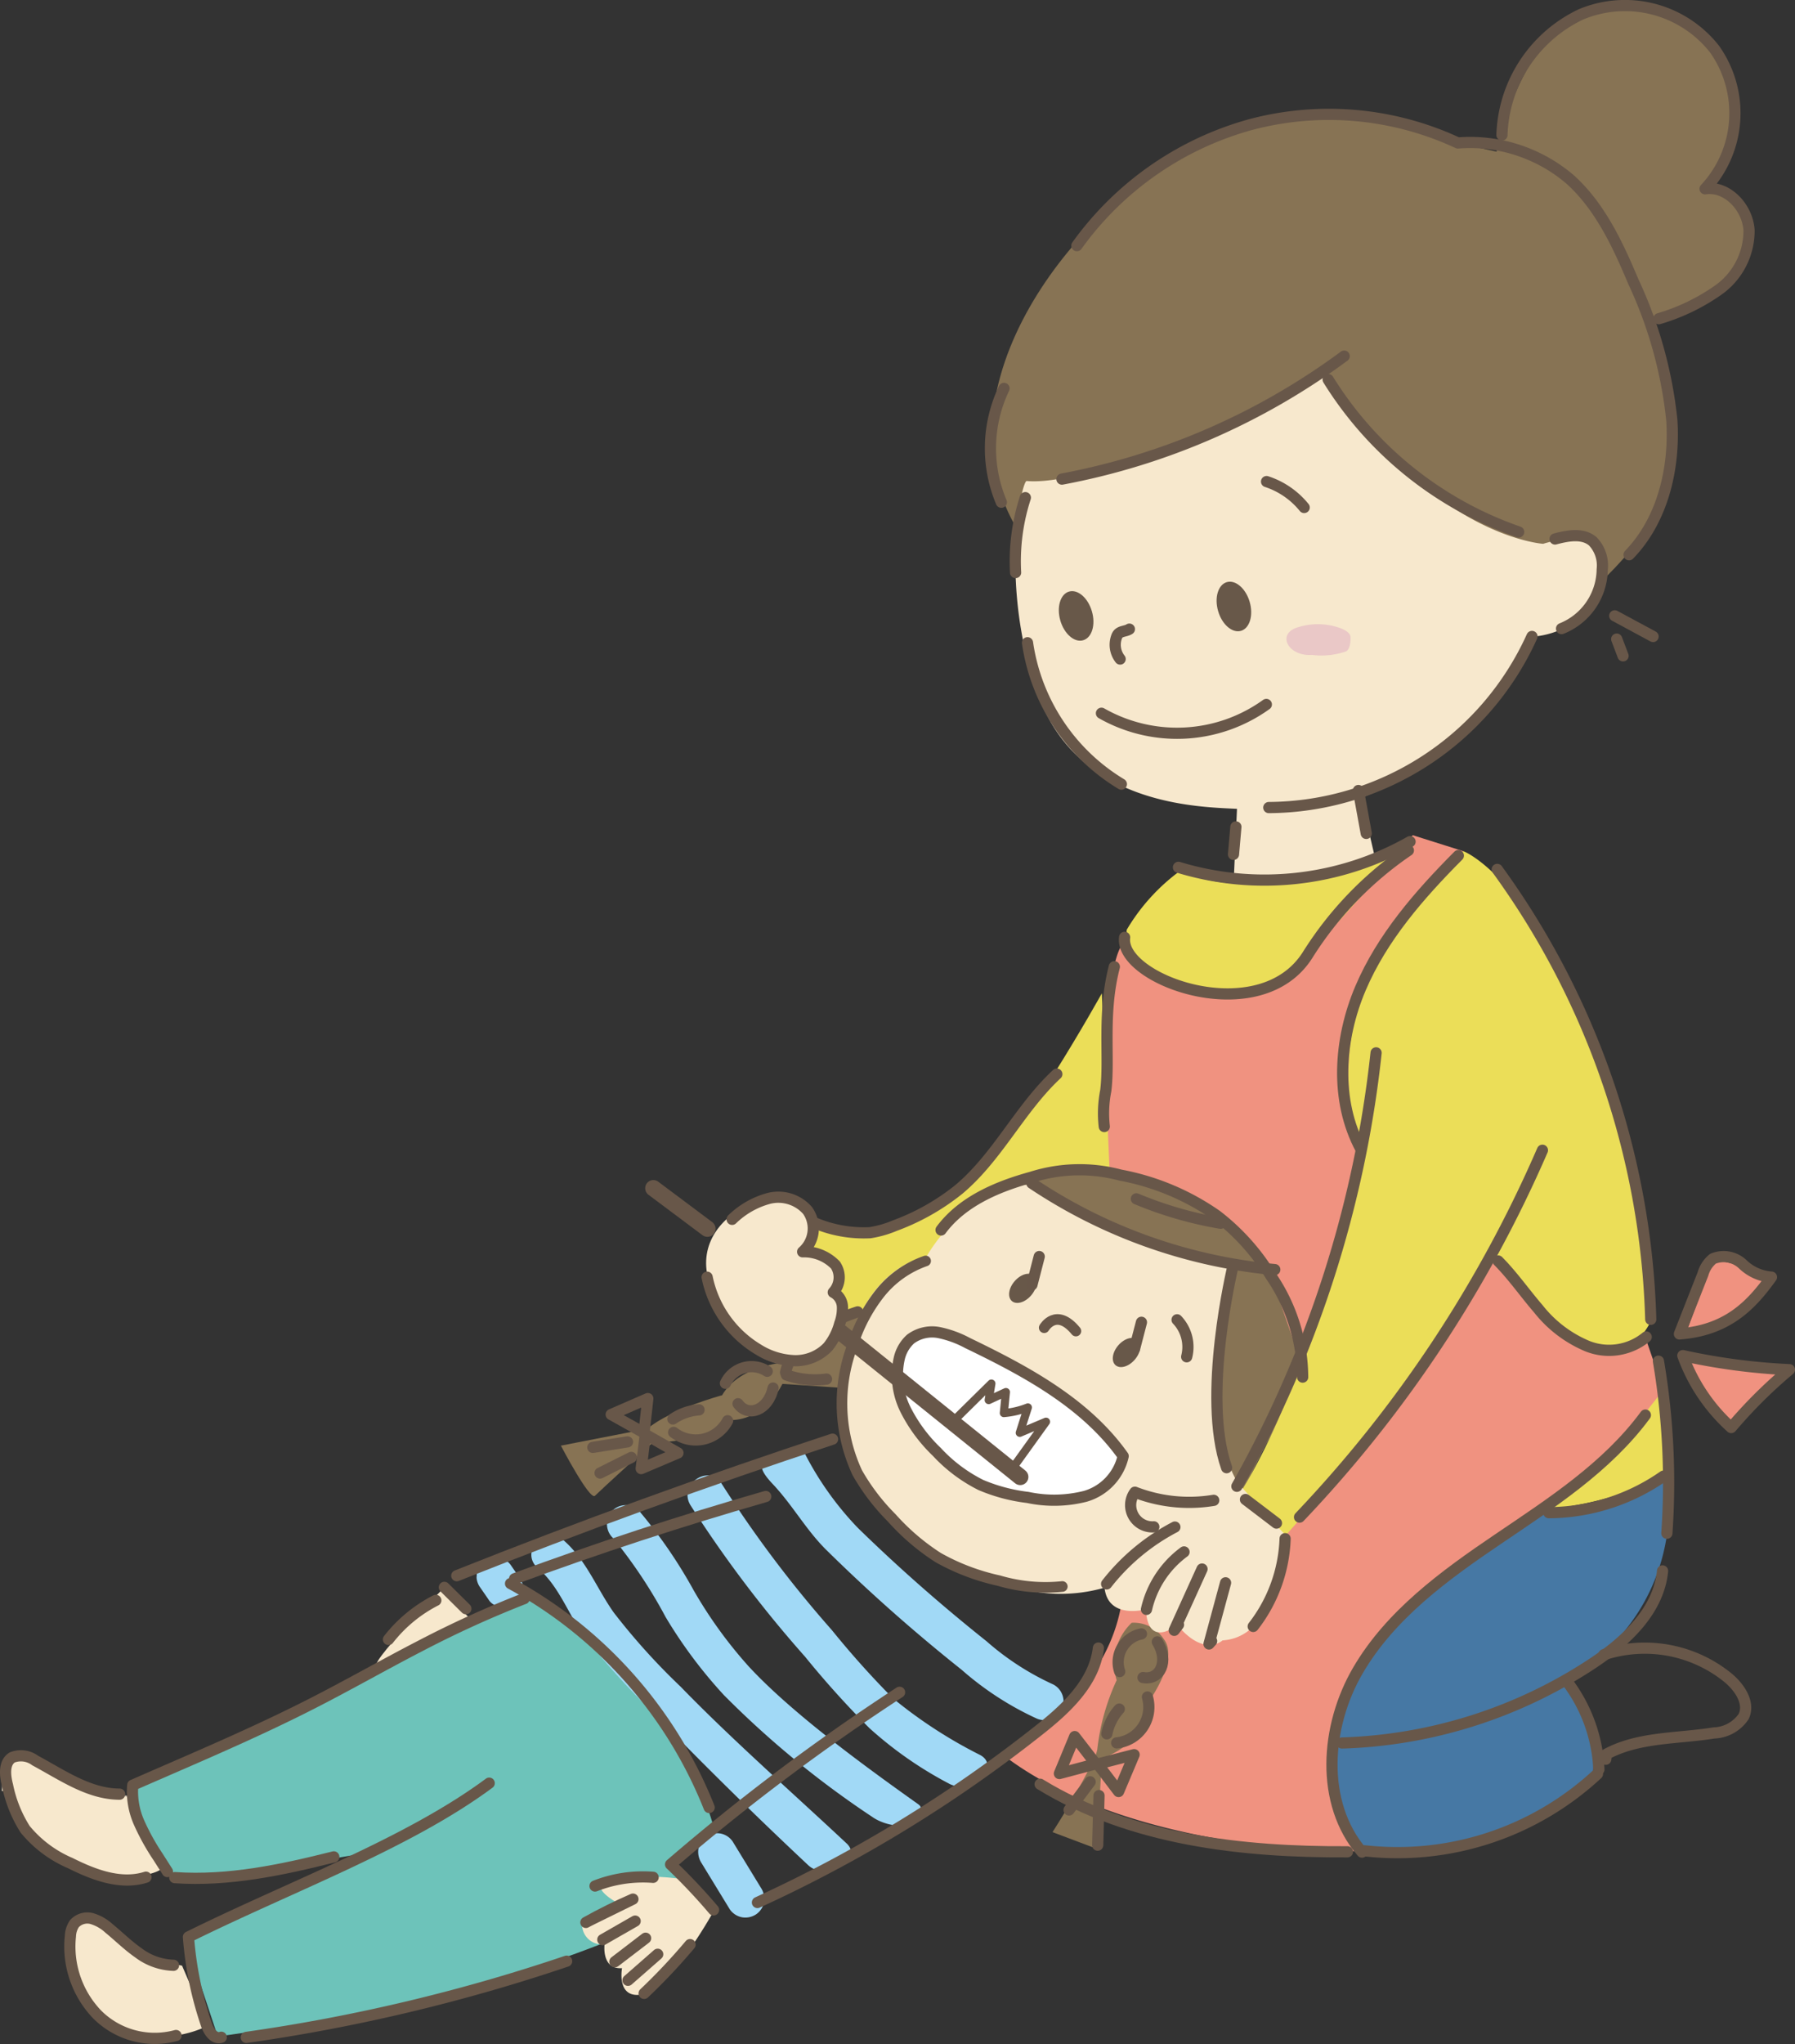 <svg xmlns="http://www.w3.org/2000/svg" xmlns:xlink="http://www.w3.org/1999/xlink" viewBox="0 0 141.155 160.702">
  <rect x="0" y="0" width="141.155" height="160.702" fill="#333333" stroke="none"/>
  <defs>
    <clipPath id="clip-path">
      <rect x="102.425" y="47.797" width="2.502" height="5.027" transform="translate(44.494 149.191) rotate(-84.984)" style="fill: none"/>
    </clipPath>
  </defs>
  <g id="レイヤー_2" data-name="レイヤー 2">
    <g id="中身">
      <g>
        <path d="M117.466,98.69s7.136,10.334,11.887,6.35l1.452,4.225a25.474,25.474,0,0,1-9.781,9.461c-6.518,3.375-17.08,11.402-16.107,21.047l1.621,5.756S89.272,145.8,79.02,138.075c0,0,8.297-4.664,9.238-12.506Z" style="fill: #f09280"/>
        <path d="M88.359,74.143a7.806,7.806,0,0,0,6.484,3.904c4.684.258,5.762.051,8.01-3.092a120.617,120.617,0,0,1,8.248-9.293l3.986,1.258s-7.345,5.883-9.16,14.523c0,0,2.878,6.682,1.139,9.508-.355.576-5.017,17.465-5.017,17.465l-10.624-1.688L86.821,93.429l-.441-5.35s.506-12.699,1.98-13.936" style="fill: #f09280"/>
        <path d="M86.648,78.089s-6.666,12.012-9.9,14.307c-3.236,2.297-5.562,6.342-13.959,3.484-8.401-2.861-.405,9.826-.405,9.826l7.317-.422s8.535-5.625,9.342-6.162c.803-.537,8.361-3.67,8.361-3.67Z" style="fill: #ebde58"/>
        <path d="M122.88,48.3s5.332-3.883,7.312-8.059c1.973-4.178,1.52-10.016-.448-15.182,0,0,9.033-1.949,7.854-6.883-1.181-4.938-3.266-3.188-3.266-3.188S140.515,5.06,130.564.968s-12.877,10.955-12.877,10.955l-2.371-.529s-10.8-5.455-21.268.072C83.578,16.991,73.482,31.091,80.115,41.819,86.748,52.55,122.88,48.3,122.88,48.3" style="fill: #877354"/>
        <path d="M80.42,92.786l5.573,10.205,6.564,11.867,3.209,6.326,3.707-7.463,3.188-5.602-2.849-8.219S92.66,89.393,80.42,92.786" style="fill: #877354"/>
        <path d="M67.931,103.479s-3.155-.6-5.915,3.611c0,0-3.772.1-5.233,2.6,0,0-3.952,1.045-5.889,2.639l-6.787,1.322s2.278,4.354,2.682,3.939c.406-.412,4.557-4.197,4.557-4.197s3.904.088,6.213-1.76c0,0,2.424.135,3.971-2.838l4.824.322,1.578-5.639" style="fill: #877354"/>
        <path d="M88.995,127.575a4.439,4.439,0,0,0-1.183,4.514,17.548,17.548,0,0,0-1.522,5.428,3.403,3.403,0,0,1-.29.856,64.204,64.204,0,0,1-3.234,5.662l3.502,1.318.377-7.115s3.64-1.105,3.822-4.664c0,0,2.239-3.168,1.06-4.699a2.807,2.807,0,0,0-2.531-1.299" style="fill: #877354"/>
        <path d="M120.548,118.987s6.484.416,10.453-3.332a15.514,15.514,0,0,1-7.962,16.447s2.563,1.895,2.216,7.629c0,0-8.433,7.91-18.07,5.399,0,0-5.76-7.029-.094-14.574a44.441,44.441,0,0,1,13.457-11.568" style="fill: #4678a4"/>
        <path d="M130.464,109.688s-4.989,6.695-9.44,9.037c0,0,6.717-.475,9.977-3.07Z" style="fill: #ebde58"/>
        <polygon points="132.553 104.866 134.738 98.987 136.821 99.473 138.972 100.876 136.464 103.538 132.553 104.866" style="fill: #f09280"/>
        <polygon points="132.369 106.973 140.175 107.96 136.152 112.311 132.369 106.973" style="fill: #f09280"/>
        <path d="M41.608,125.407s11.374,6.877,14.557,18.375l-3.178,2.16L54.9,149.56s-14.903,7.408-31.42,9.633l-6.354.908-2.481-7.465,15.345-7.164-10.416,1.76-6.106.465a17.029,17.029,0,0,1-3.04-7.082Z" style="fill: #6dc3ba"/>
        <path d="M82.807,132.417a21.31,21.31,0,0,1-5.231-3.391q-2.64-2.101-5.179-4.334-2.537-2.232-4.954-4.592a24.658,24.658,0,0,1-4.125-5.775c-.34-.729-.805.469-1.662.428-1.069-.053-2.809-.109-.904,1.9,1.571,1.66,2.63,3.619,4.23,5.199q2.56,2.522,5.248,4.899,2.637,2.329,5.391,4.519a24.18,24.18,0,0,0,5.872,3.82,1.533,1.533,0,0,0,1.995-.68,1.507,1.507,0,0,0-.681-1.994" style="fill: #a1d9f6"/>
        <path d="M77.085,137.976a36.776,36.776,0,0,1-6.847-4.445,70.815,70.815,0,0,1-4.817-5.373,91.961,91.961,0,0,1-8.66-11.496c-1.002-1.639-3.461.041-2.462,1.674a94.89,94.89,0,0,0,9.017,11.916A72.249,72.249,0,0,0,68.38,135.868a30.219,30.219,0,0,0,6.242,4.35c1.682.93,4.135-1.32,2.464-2.242" style="fill: #a1d9f6"/>
        <path d="M72.194,141.831c-4.108-2.92-9.857-7.092-13.299-10.803a34.929,34.929,0,0,1-4.347-6.004,38.349,38.349,0,0,0-4.364-6.332,1.498,1.498,0,0,0-2.1.144,1.521,1.521,0,0,0,.144,2.102,38.245,38.245,0,0,1,4.119,6.195,36.932,36.932,0,0,0,4.589,6.139,73.981,73.981,0,0,0,11.697,9.592c.654.467,2.231.981,2.798.334.489-.559,1.42-.9.763-1.367" style="fill: #a1d9f6"/>
        <path d="M66.571,144.919c-4.087-3.828-9.143-8.283-13.036-12.307a51.344,51.344,0,0,1-5.278-5.85c-1.355-1.922-2.171-4.166-4-5.725-1.461-1.244-3.417,1.002-1.958,2.244,1.693,1.441,2.425,3.719,3.726,5.477a64.106,64.106,0,0,0,5.554,6.098q5.846,6.035,11.977,11.777c1.401,1.312,4.41-.408,3.016-1.715" style="fill: #a1d9f6"/>
        <path d="M59.849,148.429,57.614,144.77a1.494,1.494,0,0,0-.948-.625,1.529,1.529,0,0,0-1.119.231,1.487,1.487,0,0,0-.623.953,1.609,1.609,0,0,0,.23,1.115l2.235,3.658a1.508,1.508,0,0,0,.951.625,1.526,1.526,0,0,0,1.117-.23,1.491,1.491,0,0,0,.626-.953,1.617,1.617,0,0,0-.233-1.115" style="fill: #a1d9f6"/>
        <path d="M41.139,124.802a1.482,1.482,0,0,0-.254-.717q-.344-.504-.693-1.008a1.437,1.437,0,0,0-1.54-.605,1.182,1.182,0,0,0-.53.211c-.093.086-.188.17-.282.254a1.48,1.48,0,0,0-.338.701c-.012.131-.017.266-.025.397a1.494,1.494,0,0,0,.252.717q.353.507.697,1.01a1.13,1.13,0,0,0,.414.393,1.529,1.529,0,0,0,1.653,0l.286-.252a1.504,1.504,0,0,0,.34-.699c.006-.135.014-.268.021-.4" style="fill: #a1d9f6"/>
        <path d="M115.088,66.921s-11.96,8.363-8.381,22.938c0,0-2.728,17.857-9.77,28.43l4.178,2.398s11.77-12.99,16.352-21.996c0,0,8.646,12.135,12.277,5.322a71.021,71.021,0,0,0-4.947-23.193c-4.856-12.107-9.709-13.898-9.709-13.898" style="fill: #ebde58"/>
        <path d="M109.9,67.225s-9.554,3.414-15.334,1.846l-1.765-.609A15.586,15.586,0,0,0,88.6,73.1s-.356,4.066,6.243,4.947,7.694-2.969,8.679-3.793c.982-.824,6.378-7.029,6.378-7.029" style="fill: #ebde58"/>
        <path d="M72.868,98.774s2.989-5.49,8.331-5.666c0,0,10.732,6.152,15.87,6.479,0,0-2.719,12.58.328,17.057l3.58,3.928s-.132,8.092-4.839,8.389c0,0-1.447,1.35-3.558-1.217,0,0-2.316,1.942-2.471-1.228,0,0-2.977.842-3.251-1.699a12.529,12.529,0,0,1-8.748-.689c-4.897-2.123-12.25-5.576-11.758-15.008.498-9.43,6.515-10.344,6.515-10.344" style="fill: #f7e8cd"/>
        <path d="M36.934,127.229l-2.166-2.252s-7.366,7.303-4.597,5.945c.477-.234,6.763-3.693,6.763-3.693" style="fill: #f7e8cd"/>
        <path d="M53.603,147.718a20.699,20.699,0,0,0-5.295-.035c-2.562.381.185,1.877.185,1.877l-2.717,1.756a1.55,1.55,0,0,0,1.767,1.527s-.272,2.004,1.372,1.885c0,0-.477,2.508,1.67,2.049,2.143-.459,5.422-6.328,5.422-6.328" style="fill: #f7e8cd"/>
        <path d="M10.246,141.206a19.756,19.756,0,0,1-5.33-1.555c-3.414-1.406-4.702-3.166-4.768,1.15" style="fill: #f7e8cd"/>
        <path d="M10.352,141.226s-1.98.166-5.436-1.574S-.683,136.638.872,142.13c1.552,5.49,10.486,6.324,12.119,4.576Z" style="fill: #f7e8cd"/>
        <path d="M14.317,154.534a10.3,10.3,0,0,1-4.924-2.559c-2.398-2.188-5.624-1.178-3.428,3.785,2.197,4.965,7.391,4.979,10.38,3.49Z" style="fill: #f7e8cd"/>
        <path d="M80.738,37.815c-.411-.035-2.229,8.338.94,16.916,3.167,8.576,12.497,8.701,15.597,8.857l-.251,5.512s8.422-.07,11.099-1.68l-1.087-4.707a23.875,23.875,0,0,0,13.442-12.66s4.157-.096,5.071-3.936c.912-3.84-1.24-4.26-4.201-3.365,0,0-8.831-.543-16.94-13.242,0,0-17.607,8.836-23.67,8.305" style="fill: #f7e8cd"/>
        <g style="opacity: 0.63">
          <g style="clip-path: url(#clip-path)">
            <path d="M103.17,51.487a.213.213,0,0,1-.035.002c-1.821.107-2.74-1.613-1.161-2.144a5.208,5.208,0,0,1,.503-.141,5.149,5.149,0,0,1,3.044.225c.323.141.629.346.667.588.045.285-.006,1.027-.335,1.191a5.918,5.918,0,0,1-2.683.279" style="fill: #e2b4c3"/>
          </g>
        </g>
        <path d="M80.631,39.124a16.168,16.168,0,0,0-.767,5.887" style="fill: none;stroke: #685749;stroke-linecap: round;stroke-linejoin: round;stroke-width: 0.88px"/>
        <path d="M80.801,50.53a15.575,15.575,0,0,0,7.381,11.115" style="fill: none;stroke: #685749;stroke-linecap: round;stroke-linejoin: round;stroke-width: 0.88px"/>
        <path d="M99.775,63.487A22.853,22.853,0,0,0,120.471,50.036" style="fill: none;stroke: #685749;stroke-linecap: round;stroke-linejoin: round;stroke-width: 0.88px"/>
        <path d="M122.285,42.372c1-.264,2.175-.49,2.966.183a2.735,2.735,0,0,1,.745,2.205,5.076,5.076,0,0,1-3.199,4.658" style="fill: none;stroke: #685749;stroke-linecap: round;stroke-linejoin: round;stroke-width: 0.88px"/>
        <path d="M86.616,56.073a12.016,12.016,0,0,0,12.966-.691" style="fill: none;stroke: #685749;stroke-linecap: round;stroke-linejoin: round;stroke-width: 0.88px"/>
        <path d="M99.6,37.86a6.334,6.334,0,0,1,2.958,2.037" style="fill: none;stroke: #685749;stroke-linecap: round;stroke-linejoin: round;stroke-width: 0.88px"/>
        <path d="M88.812,49.46c-.275.182-.676.137-.89.393a.661.661,0,0,0-.12.229,1.815,1.815,0,0,0,.283,1.729" style="fill: none;stroke: #685749;stroke-linecap: round;stroke-linejoin: round;stroke-width: 0.88px"/>
        <path d="M83.509,37.665a54.071,54.071,0,0,0,22.196-9.668" style="fill: none;stroke: #685749;stroke-linecap: round;stroke-linejoin: round;stroke-width: 0.88px"/>
        <path d="M104.445,29.841a28.667,28.667,0,0,0,14.98,11.98" style="fill: none;stroke: #685749;stroke-linecap: round;stroke-linejoin: round;stroke-width: 0.88px"/>
        <path d="M128.107,43.612c2.621-2.703,3.604-6.754,3.364-10.559a34.008,34.008,0,0,0-3.034-10.926c-1.228-2.926-2.62-5.891-4.938-7.994a12.089,12.089,0,0,0-8.854-2.893A24.005,24.005,0,0,0,98.318,9.802a24.979,24.979,0,0,0-13.633,9.51" style="fill: none;stroke: #685749;stroke-linecap: round;stroke-linejoin: round;stroke-width: 0.88px"/>
        <path d="M78.954,30.536a10.917,10.917,0,0,0-.211,8.947" style="fill: none;stroke: #685749;stroke-linecap: round;stroke-linejoin: round;stroke-width: 0.88px"/>
        <path d="M126.98,48.413c1.007.541,2.009,1.084,3.016,1.627" style="fill: none;stroke: #685749;stroke-linecap: round;stroke-linejoin: round;stroke-width: 0.88px"/>
        <line x1="127.134" y1="50.243" x2="127.634" y2="51.561" style="fill: none;stroke: #685749;stroke-linecap: round;stroke-linejoin: round;stroke-width: 0.88px"/>
        <path d="M118.111,10.614a10.872,10.872,0,0,1,6.206-9.48,8.957,8.957,0,0,1,10.511,2.728,8.71,8.71,0,0,1-.743,10.98c1.739-.254,3.344,1.449,3.456,3.26a5.711,5.711,0,0,1-2.339,4.645,15.875,15.875,0,0,1-4.753,2.308" style="fill: none;stroke: #685749;stroke-linecap: round;stroke-linejoin: round;stroke-width: 0.88px"/>
        <path d="M129.389,111.247c-3.01,4.088-7.39,6.91-11.597,9.758-4.205,2.846-8.457,5.941-11.014,10.33-2.557,4.387-2.977,10.418.328,14.271" style="fill: none;stroke: #685749;stroke-linecap: round;stroke-linejoin: round;stroke-width: 0.88px"/>
        <path d="M108.213,82.772a88.531,88.531,0,0,1-10.947,34.074" style="fill: none;stroke: #685749;stroke-linecap: round;stroke-linejoin: round;stroke-width: 0.88px"/>
        <path d="M97.941,117.884c.814.619,1.623,1.238,2.438,1.857" style="fill: none;stroke: #685749;stroke-linecap: round;stroke-linejoin: round;stroke-width: 0.88px"/>
        <path d="M102.193,119.27a98.888,98.888,0,0,0,19.1-28.842" style="fill: none;stroke: #685749;stroke-linecap: round;stroke-linejoin: round;stroke-width: 0.88px"/>
        <path d="M95.445,117.95a11.818,11.818,0,0,1-6.199-.639,1.71,1.71,0,0,0,1.488,2.723" style="fill: none;stroke: #685749;stroke-linecap: round;stroke-linejoin: round;stroke-width: 0.88px"/>
        <path d="M92.391,120.052A16.499,16.499,0,0,0,87.023,124.52" style="fill: none;stroke: #685749;stroke-linecap: round;stroke-linejoin: round;stroke-width: 0.88px"/>
        <path d="M93.11,122.007a7.735,7.735,0,0,0-2.954,4.516" style="fill: none;stroke: #685749;stroke-linecap: round;stroke-linejoin: round;stroke-width: 0.88px"/>
        <path d="M94.526,123.35q-1.094,2.411-2.187,4.82c.111-.148.225-.293.336-.441" style="fill: none;stroke: #685749;stroke-linecap: round;stroke-linejoin: round;stroke-width: 0.88px"/>
        <path d="M96.376,124.433q-.656,2.402-1.303,4.81l.207-.23" style="fill: none;stroke: #685749;stroke-linecap: round;stroke-linejoin: round;stroke-width: 0.88px"/>
        <path d="M107.009,90.325c-2.056-3.832-1.726-8.615-.027-12.619,1.705-4.006,4.633-7.357,7.699-10.441" style="fill: none;stroke: #685749;stroke-linecap: round;stroke-linejoin: round;stroke-width: 0.88px"/>
        <path d="M117.74,68.349A63.219,63.219,0,0,1,129.812,103.72" style="fill: none;stroke: #685749;stroke-linecap: round;stroke-linejoin: round;stroke-width: 0.88px"/>
        <path d="M117.812,99.134c1.152,1.162,2.09,2.522,3.16,3.76a9.651,9.651,0,0,0,3.867,2.939,4.587,4.587,0,0,0,4.616-.725" style="fill: none;stroke: #685749;stroke-linecap: round;stroke-linejoin: round;stroke-width: 0.88px"/>
        <path d="M132.066,104.868q.923-2.355,1.851-4.709a2.361,2.361,0,0,1,.786-1.201,2.18,2.18,0,0,1,2.339.43,3.642,3.642,0,0,0,2.262,1.014C137.725,102.593,135.867,104.581,132.066,104.868Z" style="fill: none;stroke: #685749;stroke-linecap: round;stroke-linejoin: round;stroke-width: 0.88px"/>
        <path d="M132.335,106.573a49.415,49.415,0,0,0,8.38,1.105,37.921,37.921,0,0,0-4.576,4.549A14.048,14.048,0,0,1,132.335,106.573Z" style="fill: none;stroke: #685749;stroke-linecap: round;stroke-linejoin: round;stroke-width: 0.88px"/>
        <path d="M130.416,107.009a57.333,57.333,0,0,1,.662,13.529" style="fill: none;stroke: #685749;stroke-linecap: round;stroke-linejoin: round;stroke-width: 0.88px"/>
        <path d="M130.74,123.499c-.302,3.133-2.885,5.535-5.51,7.277a37.825,37.825,0,0,1-19.701,6.252" style="fill: none;stroke: #685749;stroke-linecap: round;stroke-linejoin: round;stroke-width: 0.88px"/>
        <path d="M107.322,145.503a23.088,23.088,0,0,0,18.296-6.041" style="fill: none;stroke: #685749;stroke-linecap: round;stroke-linejoin: round;stroke-width: 0.88px"/>
        <path d="M101.058,120.964a11.897,11.897,0,0,1-2.508,6.9" style="fill: none;stroke: #685749;stroke-linecap: round;stroke-linejoin: round;stroke-width: 0.88px"/>
        <path d="M123.23,132.202a12.355,12.355,0,0,1,2.504,6.904" style="fill: none;stroke: #685749;stroke-linecap: round;stroke-linejoin: round;stroke-width: 0.88px"/>
        <path d="M126.125,130.083a10.375,10.375,0,0,1,9.768,1.82c.905.754,1.73,1.967,1.23,3.033a2.921,2.921,0,0,1-2.34,1.301c-2.856.461-5.913.297-8.459,1.67-.017.131-.032.264-.05.397" style="fill: none;stroke: #685749;stroke-linecap: round;stroke-linejoin: round;stroke-width: 0.88px"/>
        <path d="M106.822,62.147c.205,1.125.413,2.25.617,3.373" style="fill: none;stroke: #685749;stroke-linecap: round;stroke-linejoin: round;stroke-width: 0.88px"/>
        <line x1="97.188" y1="65.005" x2="97" y2="67.165" style="fill: none;stroke: #685749;stroke-linecap: round;stroke-linejoin: round;stroke-width: 0.88px"/>
        <path d="M92.671,68.186a23.227,23.227,0,0,0,18.213-2.018" style="fill: none;stroke: #685749;stroke-linecap: round;stroke-linejoin: round;stroke-width: 0.88px"/>
        <path d="M110.752,66.856a27.832,27.832,0,0,0-7.913,8.203c-3.757,5.986-14.842,1.976-14.402-1.367" style="fill: none;stroke: #685749;stroke-linecap: round;stroke-linejoin: round;stroke-width: 0.88px"/>
        <path d="M121.797,118.923a15.918,15.918,0,0,0,9.015-2.873" style="fill: none;stroke: #685749;stroke-linecap: round;stroke-linejoin: round;stroke-width: 0.88px"/>
        <path d="M88.324,114.475c-2.949-4.162-7.644-6.676-12.239-8.893a8.261,8.261,0,0,0-2.228-.816,2.836,2.836,0,0,0-2.254.506,2.946,2.946,0,0,0-.895,1.561,6.05,6.05,0,0,0,.513,4.014,12.216,12.216,0,0,0,2.451,3.297,12.092,12.092,0,0,0,3.457,2.598,13.471,13.471,0,0,0,3.69.98,9.981,9.981,0,0,0,4.522-.086,4.265,4.265,0,0,0,2.982-3.16" style="fill: #fff"/>
        <path d="M88.324,114.475c-2.949-4.162-7.644-6.676-12.239-8.893a8.261,8.261,0,0,0-2.228-.816,2.836,2.836,0,0,0-2.254.506,2.946,2.946,0,0,0-.895,1.561,6.05,6.05,0,0,0,.513,4.014,12.216,12.216,0,0,0,2.451,3.297,12.092,12.092,0,0,0,3.457,2.598,13.471,13.471,0,0,0,3.69.98,9.981,9.981,0,0,0,4.522-.086A4.265,4.265,0,0,0,88.324,114.475Z" style="fill: none;stroke: #685749;stroke-linecap: round;stroke-linejoin: round;stroke-width: 0.88px"/>
        <path d="M102.438,108.263a14.223,14.223,0,0,0-2.526-7.998,17.446,17.446,0,0,0-4.235-4.707,19.401,19.401,0,0,0-7.567-3.176,12.5,12.5,0,0,0-7.002.166c-2.695.74-5.439,1.906-7.106,4.149" style="fill: none;stroke: #685749;stroke-linecap: round;stroke-linejoin: round;stroke-width: 0.88px"/>
        <path d="M72.789,99.132a7.929,7.929,0,0,0-3.66,2.629,12.779,12.779,0,0,0-2.082,3.996A12.916,12.916,0,0,0,67.41,115.77a16.586,16.586,0,0,0,2.712,3.559,17.726,17.726,0,0,0,3.655,3.123,17.215,17.215,0,0,0,4.763,1.809,12.925,12.925,0,0,0,4.998.463" style="fill: none;stroke: #685749;stroke-linecap: round;stroke-linejoin: round;stroke-width: 0.835px"/>
        <path d="M87.629,76.003c-.961,3.719-.352,7.166-.674,9.744a9.142,9.142,0,0,0-.117,2.816" style="fill: none;stroke: #685749;stroke-linecap: round;stroke-linejoin: round;stroke-width: 0.88px"/>
        <path d="M83.107,84.442c-2.911,2.709-4.659,6.516-7.707,9.066a17.83,17.83,0,0,1-5.017,2.84,8.395,8.395,0,0,1-1.964.562,9.94,9.94,0,0,1-4.431-.803" style="fill: none;stroke: #685749;stroke-linecap: round;stroke-linejoin: round;stroke-width: 0.88px"/>
        <path d="M86.376,129.563c-.323,2.736-2.569,4.799-4.736,6.504a108.119,108.119,0,0,1-22.076,13.5" style="fill: none;stroke: #685749;stroke-linecap: round;stroke-linejoin: round;stroke-width: 0.88px"/>
        <path d="M70.741,133.042A168.597,168.597,0,0,0,52.734,146.573a45.505,45.505,0,0,1,3.378,3.574" style="fill: none;stroke: #685749;stroke-linecap: round;stroke-linejoin: round;stroke-width: 0.88px"/>
        <path d="M51.361,147.587a10.3,10.3,0,0,0-4.569.684" style="fill: none;stroke: #685749;stroke-linecap: round;stroke-linejoin: round;stroke-width: 0.88px"/>
        <path d="M49.774,149.3q-1.895.826-3.702,1.834C46.167,151.075,46.272,151.018,49.774,149.3Z" style="fill: none;stroke: #685749;stroke-linecap: round;stroke-linejoin: round;stroke-width: 0.88px"/>
        <path d="M49.947,151.028l-2.545,1.459Z" style="fill: none;stroke: #685749;stroke-linecap: round;stroke-linejoin: round;stroke-width: 0.88px"/>
        <path d="M51.721,153.636l-2.338,2.047Z" style="fill: none;stroke: #685749;stroke-linecap: round;stroke-linejoin: round;stroke-width: 0.88px"/>
        <path d="M50.769,152.374l-2.417,1.85Z" style="fill: none;stroke: #685749;stroke-linecap: round;stroke-linejoin: round;stroke-width: 0.88px"/>
        <path d="M54.266,152.876a47.239,47.239,0,0,1-3.614,3.836" style="fill: none;stroke: #685749;stroke-linecap: round;stroke-linejoin: round;stroke-width: 0.88px"/>
        <path d="M60.218,117.649q-9.99,2.868-19.752,6.467" style="fill: none;stroke: #685749;stroke-linecap: round;stroke-linejoin: round;stroke-width: 0.88px"/>
        <path d="M55.766,142.097A34.567,34.567,0,0,0,40.148,124.493" style="fill: none;stroke: #685749;stroke-linecap: round;stroke-linejoin: round;stroke-width: 0.88px"/>
        <path d="M65.471,113.14Q50.539,118.056,35.92,123.876" style="fill: none;stroke: #685749;stroke-linecap: round;stroke-linejoin: round;stroke-width: 0.88px"/>
        <path d="M44.559,154.18A139.922,139.922,0,0,1,19.37,160.173" style="fill: none;stroke: #685749;stroke-linecap: round;stroke-linejoin: round;stroke-width: 0.88px"/>
        <path d="M38.47,140.186c-6.408,4.748-15.598,8.104-23.65,12.092a27.713,27.713,0,0,0,1.416,6.9c.184.539.63,1.178,1.163.982" style="fill: none;stroke: #685749;stroke-linecap: round;stroke-linejoin: round;stroke-width: 0.88px"/>
        <path d="M13.645,154.503a4.829,4.829,0,0,1-2.772-.988c-.821-.572-1.529-1.281-2.303-1.914a3.455,3.455,0,0,0-1.315-.76,1.375,1.375,0,0,0-1.4.387,1.872,1.872,0,0,0-.319.99,7.715,7.715,0,0,0,2.113,6.16,6.4,6.4,0,0,0,6.195,1.647" style="fill: none;stroke: #685749;stroke-linecap: round;stroke-linejoin: round;stroke-width: 0.88px"/>
        <path d="M13.164,147.134q-.366-.574-.734-1.152a18.021,18.021,0,0,1-1.48-2.664,6.037,6.037,0,0,1-.512-2.975c4.759-2.084,9.538-4.084,14.148-6.44,2.844-1.451,5.617-3.037,8.455-4.502a82.421,82.421,0,0,1,8.181-3.725" style="fill: none;stroke: #685749;stroke-linecap: round;stroke-linejoin: round;stroke-width: 0.88px"/>
        <path d="M26.25,145.981c-4.094,1.029-8.293,1.922-12.504,1.631" style="fill: none;stroke: #685749;stroke-linecap: round;stroke-linejoin: round;stroke-width: 0.88px"/>
        <path d="M9.406,141.05c-2.408-.006-4.513-1.502-6.637-2.643a1.88,1.88,0,0,0-1.805-.246c-.684.422-.572,1.434-.369,2.211a10.158,10.158,0,0,0,1.382,3.439A9.319,9.319,0,0,0,5.528,146.47c1.851.928,3.976,1.734,5.95,1.107" style="fill: none;stroke: #685749;stroke-linecap: round;stroke-linejoin: round;stroke-width: 0.88px"/>
        <path d="M34.943,124.792q.847.838,1.693,1.676" style="fill: none;stroke: #685749;stroke-linecap: round;stroke-linejoin: round;stroke-width: 0.88px"/>
        <path d="M34.272,125.815a11.157,11.157,0,0,0-3.723,3.072" style="fill: none;stroke: #685749;stroke-linecap: round;stroke-linejoin: round;stroke-width: 0.88px"/>
        <path d="M105.959,145.581c-8.284.041-17.001-.924-24.167-5.312" style="fill: none;stroke: #685749;stroke-linecap: round;stroke-linejoin: round;stroke-width: 0.88px"/>
        <path d="M81.144,93.022a41.07,41.07,0,0,0,19.102,6.789" style="fill: none;stroke: #685749;stroke-linecap: round;stroke-linejoin: round;stroke-width: 0.88px"/>
        <path d="M89.362,94.249a30.227,30.227,0,0,0,6.624,1.918" style="fill: none;stroke: #685749;stroke-linecap: round;stroke-linejoin: round;stroke-width: 0.88px"/>
        <path d="M67.445,103.134a15.178,15.178,0,0,0-3.496,1.662,5.078,5.078,0,0,0-2.174,3.1" style="fill: none;stroke: #685749;stroke-linecap: round;stroke-linejoin: round;stroke-width: 0.88px"/>
        <path d="M64.996,108.419a6.782,6.782,0,0,1-3.152-.324" style="fill: none;stroke: #685749;stroke-linecap: round;stroke-linejoin: round;stroke-width: 0.88px"/>
        <path d="M60.795,109.122c-.39,1.779-1.978,2.324-2.758,1.232" style="fill: none;stroke: #685749;stroke-linecap: round;stroke-linejoin: round;stroke-width: 0.88px"/>
        <path d="M60.333,107.805a2.264,2.264,0,0,0-3.286.942" style="fill: none;stroke: #685749;stroke-linecap: round;stroke-linejoin: round;stroke-width: 0.88px"/>
        <path d="M57.216,111.694a2.831,2.831,0,0,1-4.243.914" style="fill: none;stroke: #685749;stroke-linecap: round;stroke-linejoin: round;stroke-width: 0.88px"/>
        <path d="M54.97,110.837a4.17,4.17,0,0,0-2.056.719" style="fill: none;stroke: #685749;stroke-linecap: round;stroke-linejoin: round;stroke-width: 0.88px"/>
        <path d="M79.922,115.016l2.334-3.246-2.062.871q.315-.996.636-1.994a6.556,6.556,0,0,1-1.889.442c.055-.551.106-1.102.162-1.65-.451.209-.902.42-1.353.629.067-.43.139-.863.21-1.297-.999.986-2.003,1.973-2.999,2.959" style="fill: none;stroke: #685749;stroke-linecap: round;stroke-linejoin: round;stroke-width: 0.641px"/>
        <path d="M80.229,116.11,65.807,104.497Z" style="fill: none;stroke: #685749;stroke-linecap: round;stroke-linejoin: round;stroke-width: 1.283px"/>
        <path d="M95.79,48.04c-.307-1.059,0-2.076.686-2.275.685-.197,1.49.496,1.797,1.555.306,1.057,0,2.076-.686,2.275-.689.197-1.491-.498-1.797-1.555" style="fill: #685849"/>
        <path d="M83.382,48.782c-.307-1.057.002-2.076.685-2.275.691-.197,1.49.496,1.798,1.555.309,1.057.001,2.076-.689,2.273-.682.201-1.488-.496-1.795-1.553" style="fill: #685849"/>
        <path d="M79.786,100.725c.475-.553,1.151-.752,1.512-.441.355.309.262,1.008-.215,1.56-.474.553-1.153.75-1.51.441-.361-.31-.267-1.008.213-1.56" style="fill: #685849"/>
        <path d="M87.937,105.768c.478-.553,1.156-.75,1.514-.441.361.309.264,1.008-.213,1.561-.472.553-1.151.75-1.511.441s-.267-1.008.21-1.561" style="fill: #685849"/>
        <path d="M82.114,104.38s.944-1.621,2.493.262" style="fill: none;stroke: #685749;stroke-linecap: round;stroke-linejoin: round;stroke-width: 0.835px"/>
        <polygon points="50.644 112.647 50.944 109.95 48.062 111.204 50.644 112.647" style="fill: none;stroke: #685749;stroke-linecap: round;stroke-linejoin: round;stroke-width: 0.88px"/>
        <polygon points="50.744 112.761 50.422 115.456 53.315 114.225 50.744 112.761" style="fill: none;stroke: #685749;stroke-linecap: round;stroke-linejoin: round;stroke-width: 0.88px"/>
        <line x1="49.346" y1="113.354" x2="46.618" y2="113.788" style="fill: none;stroke: #685749;stroke-linecap: round;stroke-linejoin: round;stroke-width: 0.88px"/>
        <path d="M91.008,129.075c.958,1.551.196,3.047-1.123,2.807" style="fill: none;stroke: #685749;stroke-linecap: round;stroke-linejoin: round;stroke-width: 0.88px"/>
        <path d="M89.76,128.452a2.264,2.264,0,0,0-1.707,2.961" style="fill: none;stroke: #685749;stroke-linecap: round;stroke-linejoin: round;stroke-width: 0.88px"/>
        <path d="M90.23,133.411a2.832,2.832,0,0,1-2.416,3.609" style="fill: none;stroke: #685749;stroke-linecap: round;stroke-linejoin: round;stroke-width: 0.88px"/>
        <path d="M88.019,134.36a4.119,4.119,0,0,0-.979,1.947" style="fill: none;stroke: #685749;stroke-linecap: round;stroke-linejoin: round;stroke-width: 0.88px"/>
        <polygon points="86.172 138.669 84.512 136.522 83.308 139.429 86.172 138.669" style="fill: none;stroke: #685749;stroke-linecap: round;stroke-linejoin: round;stroke-width: 0.88px"/>
        <polygon points="86.317 138.682 87.963 140.843 89.185 137.944 86.317 138.682" style="fill: none;stroke: #685749;stroke-linecap: round;stroke-linejoin: round;stroke-width: 0.88px"/>
        <line x1="85.727" y1="140.079" x2="84.069" y2="142.29" style="fill: none;stroke: #685749;stroke-linecap: round;stroke-linejoin: round;stroke-width: 0.88px"/>
        <line x1="49.644" y1="114.575" x2="47.187" y2="115.804" style="fill: none;stroke: #685749;stroke-linecap: round;stroke-linejoin: round;stroke-width: 0.88px"/>
        <line x1="86.425" y1="141.161" x2="86.321" y2="145.06" style="fill: none;stroke: #685749;stroke-linecap: round;stroke-linejoin: round;stroke-width: 0.88px"/>
        <path d="M96.947,99.591s-2.461,10.209-.489,15.795" style="fill: none;stroke: #685749;stroke-linecap: round;stroke-linejoin: round;stroke-width: 0.88px"/>
        <path d="M92.563,103.757a3.095,3.095,0,0,1,.755,2.908" style="fill: none;stroke: #685749;stroke-linecap: round;stroke-linejoin: round;stroke-width: 0.88px"/>
        <line x1="89.22" y1="106.032" x2="89.761" y2="103.952" style="fill: none;stroke: #685749;stroke-linecap: round;stroke-linejoin: round;stroke-width: 0.88px"/>
        <line x1="81.151" y1="101.005" x2="81.723" y2="98.784" style="fill: none;stroke: #685749;stroke-linecap: round;stroke-linejoin: round;stroke-width: 0.88px"/>
        <path d="M65.884,105.294s.85-2.553-.109-3.615c0,0,1.589-3.086-2.451-3.295,0,0,1.598-.32.423-3.191-1.173-2.867-10.103.01-7.86,5.965,2.234,5.951,6.174,7.969,9.998,4.137" style="fill: #f7e8cd"/>
        <path d="M57.573,95.86a6.595,6.595,0,0,1,2.884-1.646,3.05,3.05,0,0,1,3.039.939,2.432,2.432,0,0,1-.378,3.258,3.433,3.433,0,0,1,2.58,1.041,1.735,1.735,0,0,1-.171,2.147,1.346,1.346,0,0,1,.719,1.109,3.402,3.402,0,0,1-.217,1.355,4.883,4.883,0,0,1-.913,1.814A3.517,3.517,0,0,1,62.439,106.97a5.765,5.765,0,0,1-2.812-.879,8.63,8.63,0,0,1-4.02-5.684" style="fill: none;stroke: #685749;stroke-linecap: round;stroke-linejoin: round;stroke-width: 0.88px"/>
        <line x1="55.627" y1="96.593" x2="51.377" y2="93.413" style="fill: none;stroke: #685749;stroke-linecap: round;stroke-linejoin: round;stroke-width: 1.283px"/>
      </g>
    </g>
  </g>
</svg>
